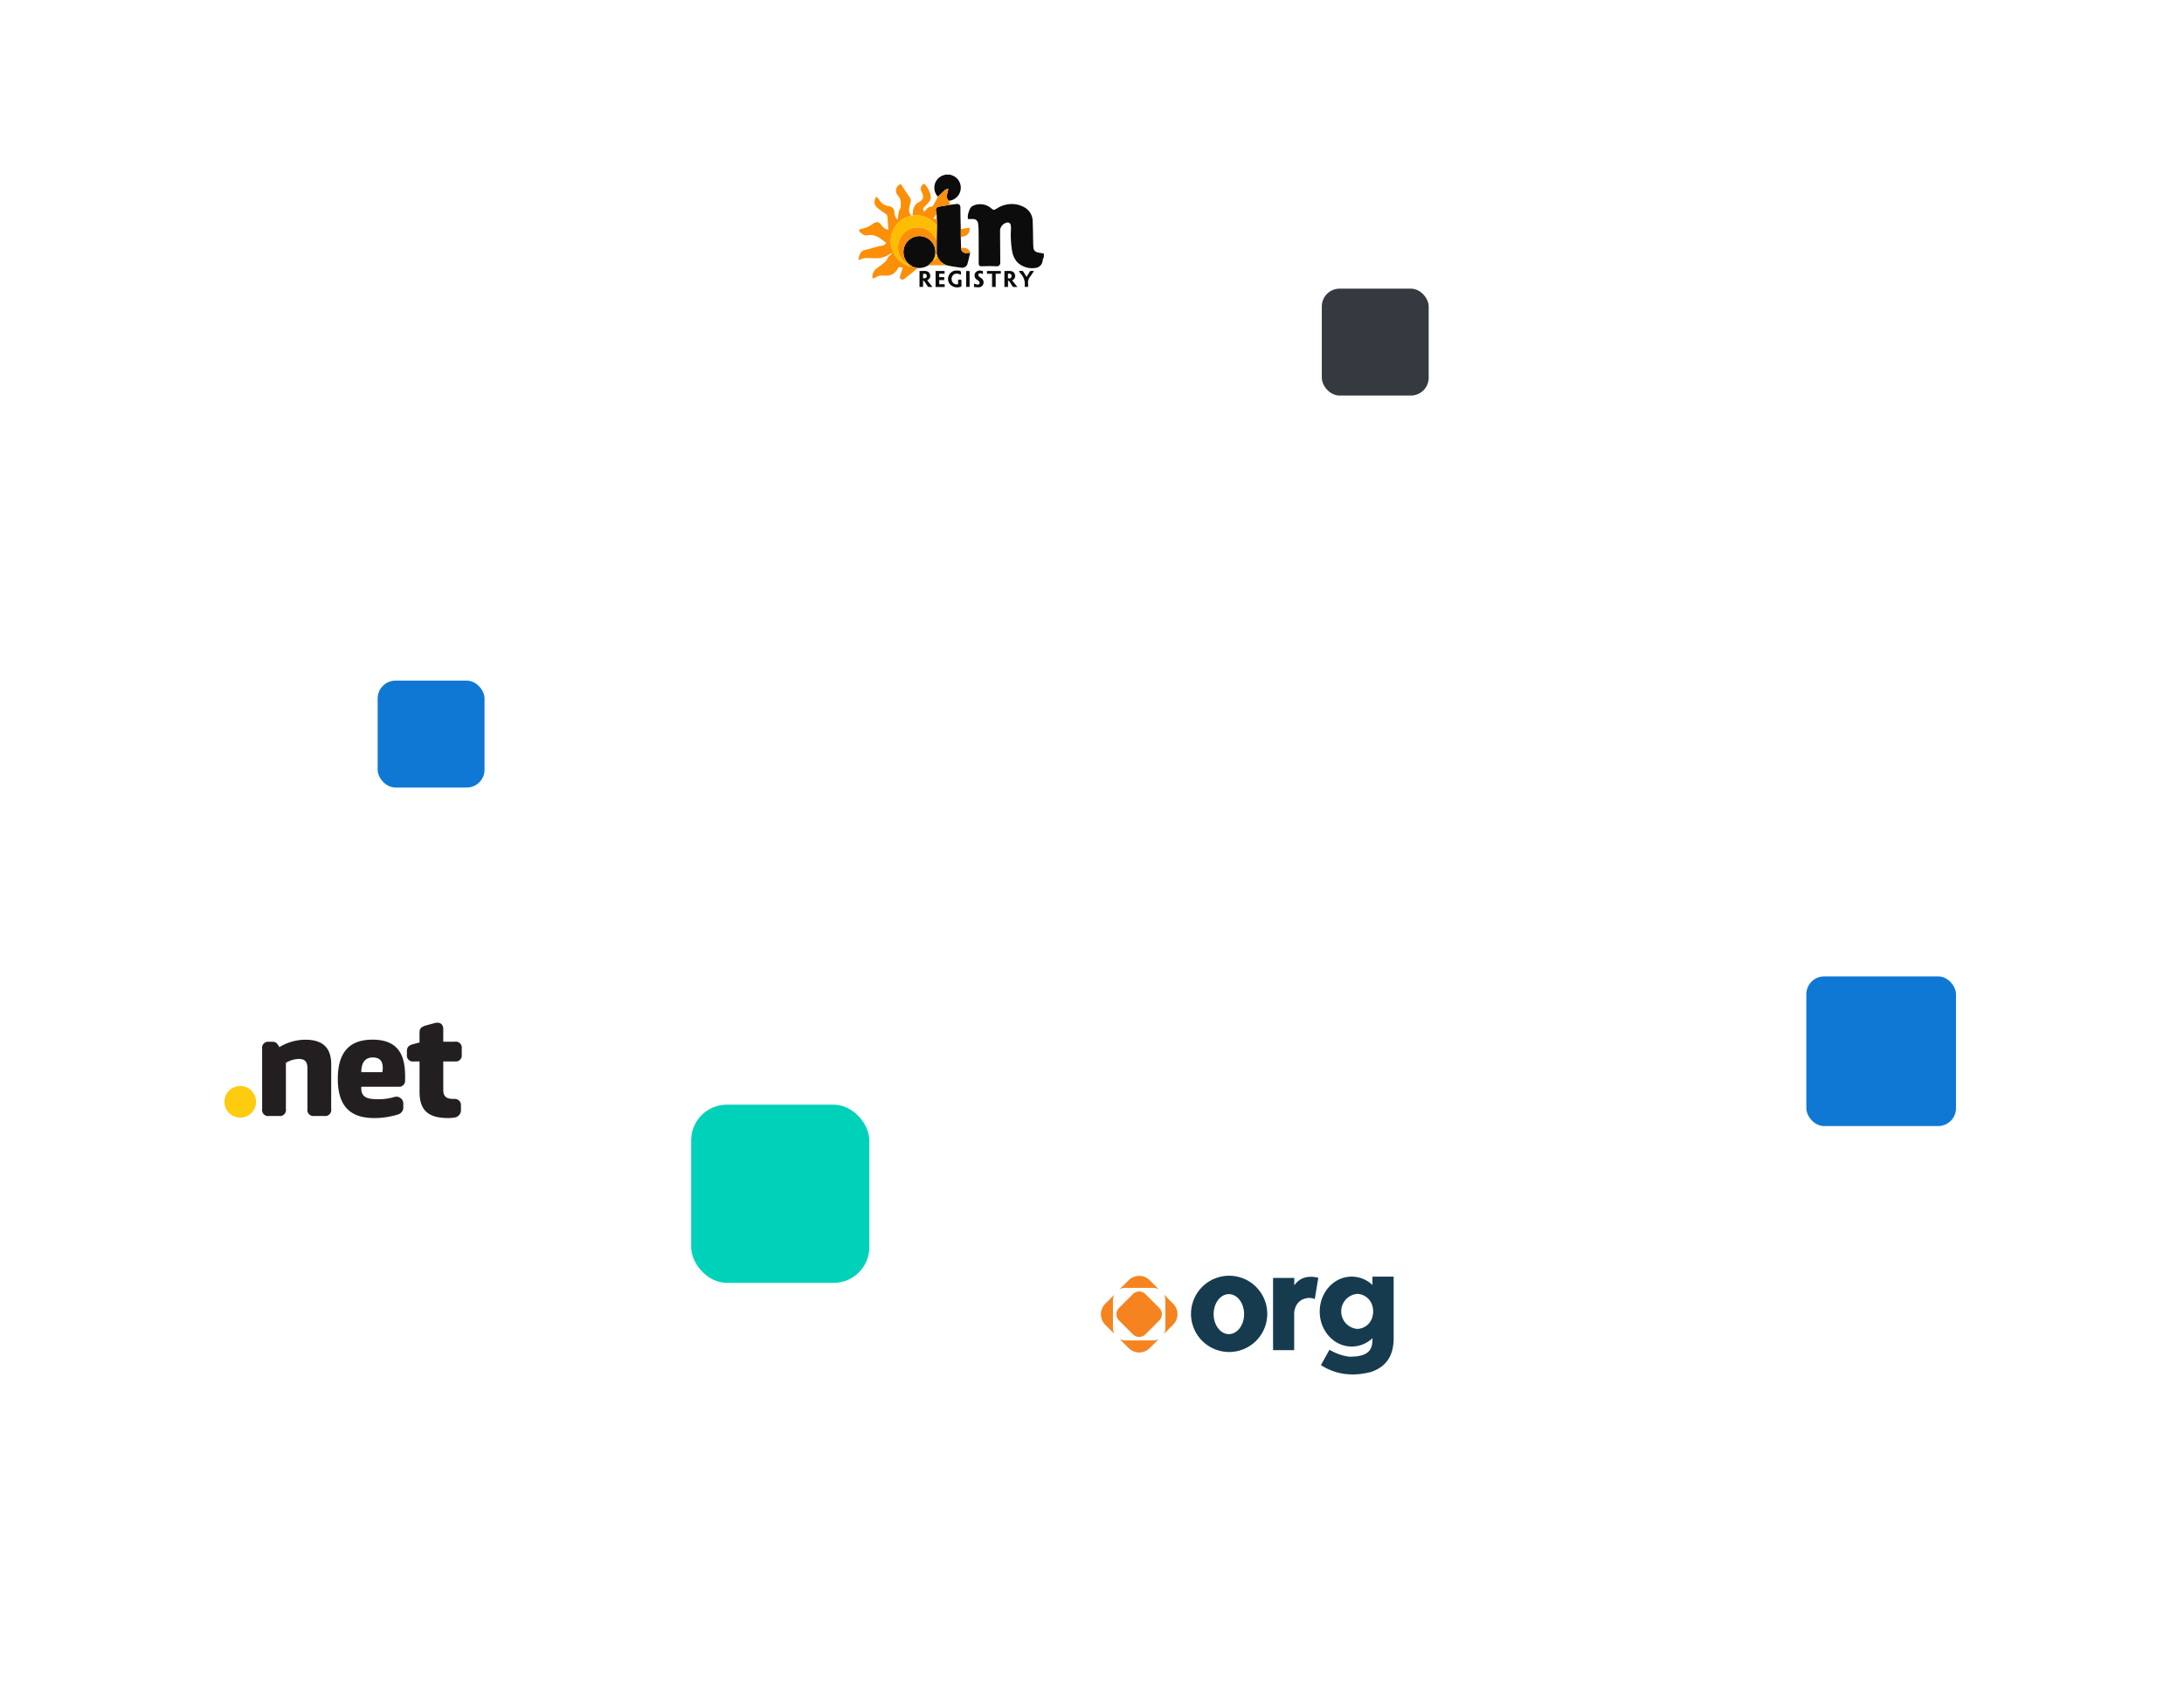 <svg xmlns="http://www.w3.org/2000/svg" xmlns:xlink="http://www.w3.org/1999/xlink" width="613" height="474" viewBox="0 0 613 474">
  <defs>
    <filter id="Path_958" x="5" y="209" width="182" height="182" filterUnits="userSpaceOnUse">
      <feOffset input="SourceAlpha"/>
      <feGaussianBlur stdDeviation="15" result="blur"/>
      <feFlood flood-opacity="0.11"/>
      <feComposite operator="in" in2="blur"/>
      <feComposite in="SourceGraphic"/>
    </filter>
    <filter id="Rectangle_152" x="248" y="270" width="204" height="204" filterUnits="userSpaceOnUse">
      <feOffset input="SourceAlpha"/>
      <feGaussianBlur stdDeviation="15" result="blur-2"/>
      <feFlood flood-opacity="0.11"/>
      <feComposite operator="in" in2="blur-2"/>
      <feComposite in="SourceGraphic"/>
    </filter>
    <filter id="Rectangle_153" x="202" y="0" width="130" height="130" filterUnits="userSpaceOnUse">
      <feOffset input="SourceAlpha"/>
      <feGaussianBlur stdDeviation="10" result="blur-3"/>
      <feFlood flood-opacity="0.11"/>
      <feComposite operator="in" in2="blur-3"/>
      <feComposite in="SourceGraphic"/>
    </filter>
    <filter id="Rectangle_156" x="477" y="244" width="102" height="102" filterUnits="userSpaceOnUse">
      <feOffset input="SourceAlpha"/>
      <feGaussianBlur stdDeviation="10" result="blur-4"/>
      <feFlood flood-opacity="0.11"/>
      <feComposite operator="in" in2="blur-4"/>
      <feComposite in="SourceGraphic"/>
    </filter>
    <filter id="Rectangle_158" x="0" y="27" width="166" height="166" filterUnits="userSpaceOnUse">
      <feOffset input="SourceAlpha"/>
      <feGaussianBlur stdDeviation="15" result="blur-5"/>
      <feFlood flood-opacity="0.11"/>
      <feComposite operator="in" in2="blur-5"/>
      <feComposite in="SourceGraphic"/>
    </filter>
    <filter id="Rectangle_159" x="404" y="298" width="162" height="162" filterUnits="userSpaceOnUse">
      <feOffset input="SourceAlpha"/>
      <feGaussianBlur stdDeviation="15" result="blur-6"/>
      <feFlood flood-opacity="0.11"/>
      <feComposite operator="in" in2="blur-6"/>
      <feComposite in="SourceGraphic"/>
    </filter>
    <filter id="Path_959" x="451" y="19" width="162" height="162" filterUnits="userSpaceOnUse">
      <feOffset input="SourceAlpha"/>
      <feGaussianBlur stdDeviation="15" result="blur-7"/>
      <feFlood flood-opacity="0.11"/>
      <feComposite operator="in" in2="blur-7"/>
      <feComposite in="SourceGraphic"/>
    </filter>
    <clipPath id="clip-path"/>
  </defs>
  <g id="Group_242" data-name="Group 242" transform="translate(-1030 -148)">
    <g transform="matrix(1, 0, 0, 1, 1030, 148)" filter="url(#Path_958)">
      <path id="Path_958-2" data-name="Path 958" d="M15,0H77A15,15,0,0,1,92,15V77A15,15,0,0,1,77,92H15A15,15,0,0,1,0,77V15A15,15,0,0,1,15,0Z" transform="translate(50 254)" fill="#fff"/>
    </g>
    <g transform="matrix(1, 0, 0, 1, 1030, 148)" filter="url(#Rectangle_152)">
      <rect id="Rectangle_152-2" data-name="Rectangle 152" width="114" height="114" rx="15" transform="translate(293 315)" fill="#fff"/>
    </g>
    <g transform="matrix(1, 0, 0, 1, 1030, 148)" filter="url(#Rectangle_153)">
      <rect id="Rectangle_153-2" data-name="Rectangle 153" width="70" height="70" rx="15" transform="translate(232 30)" fill="#fff"/>
    </g>
    <rect id="Rectangle_154" data-name="Rectangle 154" width="50" height="50" rx="10" transform="translate(1224 458)" fill="#00d2b9"/>
    <rect id="Rectangle_155" data-name="Rectangle 155" width="30" height="30" rx="5" transform="translate(1136 339)" fill="#0f78d4"/>
    <g transform="matrix(1, 0, 0, 1, 1030, 148)" filter="url(#Rectangle_156)">
      <rect id="Rectangle_156-2" data-name="Rectangle 156" width="42" height="42" rx="5" transform="translate(507 274)" fill="#0f78d4"/>
    </g>
    <rect id="Rectangle_157" data-name="Rectangle 157" width="30" height="30" rx="5" transform="translate(1401 229)" fill="#343a40"/>
    <g transform="matrix(1, 0, 0, 1, 1030, 148)" filter="url(#Rectangle_158)">
      <rect id="Rectangle_158-2" data-name="Rectangle 158" width="76" height="76" rx="15" transform="translate(45 72)" fill="#fff"/>
    </g>
    <g transform="matrix(1, 0, 0, 1, 1030, 148)" filter="url(#Rectangle_159)">
      <rect id="Rectangle_159-2" data-name="Rectangle 159" width="72" height="72" rx="15" transform="translate(449 343)" fill="#fff"/>
    </g>
    <g transform="matrix(1, 0, 0, 1, 1030, 148)" filter="url(#Path_959)">
      <path id="Path_959-2" data-name="Path 959" d="M15,0H57A15,15,0,0,1,72,15V57A15,15,0,0,1,57,72H15A15,15,0,0,1,0,57V15A15,15,0,0,1,15,0Z" transform="translate(496 64)" fill="#fff"/>
    </g>
    <g id="ShNteH.tif" transform="translate(1271.032 197.02)">
      <g id="Group_559" data-name="Group 559" transform="translate(-0.032 -0.02)">
        <g id="Group_558" data-name="Group 558" transform="translate(0 0)">
          <path id="Path_1159" data-name="Path 1159" d="M319.008,337.611a3.677,3.677,0,0,0-.243.507c-.06.189-.064.4-.112.591a2.253,2.253,0,0,1-2.146,1.963,5.9,5.9,0,0,1-4.99-1.653,6.113,6.113,0,0,1-1.439-3.225,26.873,26.873,0,0,1-.3-6.074,5.174,5.174,0,0,0-.073-1.075.859.859,0,0,0-.971-.73.917.917,0,0,0-.162.039,2.451,2.451,0,0,0-1.857,2.628c.01,2.6.035,5.2.054,7.791,0,.26.01.52,0,.78a.949.949,0,0,1-1.1,1.04c-.576,0-1.154-.05-1.73-.048-.809,0-1.618.039-2.424.048-.564,0-.788-.208-.8-.778-.01-.345,0-.692,0-1.04,0-2.772,0-5.542-.031-8.317a15.53,15.53,0,0,0-.146-1.892,1.354,1.354,0,0,0-1.356-1.223c-.487-.027-.973,0-1.474,0a3.572,3.572,0,0,1,.227-2,3.516,3.516,0,0,1,.686-1.4,3.96,3.96,0,0,1,2.258-.751,4.631,4.631,0,0,1,3.283,1.085c.788.624.792.624,1.663.1a7.715,7.715,0,0,1,4.294-1.248,7.08,7.08,0,0,1,3.9,1.227,4.577,4.577,0,0,1,1.853,3.822c.083,1.886.087,3.776.131,5.664.01.476.027.952.06,1.426.067.938.582,1.393,1.664,1.53.432.054.857.166,1.287.25Z" transform="translate(-267.017 -314.474)" fill="#0c0c0c"/>
          <path id="Path_1160" data-name="Path 1160" d="M256.9,283.034c.208.071.416.135.624.208a3.687,3.687,0,0,1-.512,7.074c-.1.021-.2.05-.293.075a1.382,1.382,0,0,1-.7-1.258,8.393,8.393,0,0,1,.227-1.177c.064-.3.139-.595.208-.911a1.567,1.567,0,0,0-1.227.584c-.566.532-1.139,1.056-1.711,1.582A3.67,3.67,0,0,1,255.5,283.1c.033,0,.06-.05.089-.075Z" transform="translate(-231.278 -283.03)" fill="#0c0c0c"/>
          <path id="Path_1161" data-name="Path 1161" d="M166.923,319.434c-.576.48-1.144.967-1.726,1.439-.663.534-1.343,1.04-2.007,1.585a.8.8,0,0,1-1.029.089c-.368-.237-.3-.545-.2-.882.245-.751.482-1.505.734-2.3a7.216,7.216,0,0,0-.865-.164.493.493,0,0,0-.364.171c-.171.208-.287.468-.445.69a3.431,3.431,0,0,1-2.988,1.535c-.405,0-.809-.01-1.212-.029a2.558,2.558,0,0,0-1.734.545,2.613,2.613,0,0,1-.867.26,2.84,2.84,0,0,1,1.248-2.878,30.6,30.6,0,0,0,2.408-1.894,2.194,2.194,0,0,0,.447-.68,2.411,2.411,0,0,1,1.019-1.194c.114-.056.166-.247.245-.376l-.1-.081c-.3.185-.6.374-.9.551a6.481,6.481,0,0,1-3.3.892c-.865,0-1.732-.031-2.6-.071a4.127,4.127,0,0,0-2.379.682c-.017-1.216.478-2.651,1.684-2.911,1.35-.3,2.668-.728,4-1.085.291-.079.6-.077.9-.137a1.747,1.747,0,0,0,1.16-.8c-.457-.337-.9-.68-1.358-1a5.433,5.433,0,0,0-2.522-1.175,3.792,3.792,0,0,0-1.2.04,1.884,1.884,0,0,1-1.63-.356,5.665,5.665,0,0,1-.7-.574c-.32-.335-.193-.794.26-.832a7.558,7.558,0,0,0,3.458-1.483c.99-.661,1.508-.572,2.287.316a3.452,3.452,0,0,0,1.663,1.318l.343.083c-.035-.526-.062-1.023-.1-1.518-.052-.7-.125-1.408-.164-2.113a.988.988,0,0,0-.464-.832c-.7-.48-1.414-.954-2.079-1.483-1.221-.963-1.389-1.936-.578-3.4a7.39,7.39,0,0,1,.846.967,3.5,3.5,0,0,0,2.657,1.736,1.708,1.708,0,0,1,1.564,1.774,2.959,2.959,0,0,0,.878,2.042c.094-.491.2-.873.239-1.266a3.716,3.716,0,0,1,.518-1.844c.181-.258.119-.692.15-1.05a3.225,3.225,0,0,0-.859-2.73,1.906,1.906,0,0,1,.894-3.1l1.025,1.533c.457.682.909,1.372,1.381,2.044a1.822,1.822,0,0,1,.3,1.634q-.208.774-.345,1.562a2.317,2.317,0,0,0,.588,2.079,1.963,1.963,0,0,1-.312.135,6.885,6.885,0,0,0-4.076,2.734,7.278,7.278,0,0,0,1.582,10.166,2.024,2.024,0,0,0,.208.141,5.5,5.5,0,0,0,3,1.1h.021l.012.019.089.021Z" transform="translate(-150.308 -293.24)" fill="#fc8f08"/>
          <path id="Path_1162" data-name="Path 1162" d="M258.43,322.886c.58-.075,1.164-.131,1.74-.229.73-.123,1.32.081,1.316,1.04,0,2,.06,3.994.1,5.993v2.217l.079,3.063a1.364,1.364,0,0,0,1.3,1.429H263a9.821,9.821,0,0,0,1.233-.1c-.266,1.1-.491,2.206-.815,3.285a1.56,1.56,0,0,1-1.788.907c-.788-.079-1.572-.208-2.354-.331-.541-.087-1.073-.208-1.609-.316a4.448,4.448,0,0,1-2.657-2.516l-.189-.686v-3.789q.033-2.165.064-4.331l-.029-1.709c-.017-.449-.035-.9-.052-1.345-.017-.141-.023-.283-.05-.416s-.075-.208-.1-.329c-.2-.884.154-1.285,1.123-1.4C256.663,323.211,257.545,323.034,258.43,322.886Z" transform="translate(-232.918 -314.392)" fill="#0c0c0c"/>
          <path id="Path_1163" data-name="Path 1163" d="M214.827,374.8l-1.31-.339-.089-.021-.015-.017h-.021l-.48-.247-.177-.1h0c-.1-.083-.189-.171-.289-.252a4.3,4.3,0,0,1-1.651-3.2,4.472,4.472,0,0,1,7.186-3.839A4.426,4.426,0,0,1,219.4,372.1l-.347.686h0l-.083.1-1.2,1.187A4.895,4.895,0,0,1,214.827,374.8Z" transform="translate(-198.212 -348.611)" fill="#0c0c0c"/>
          <path id="Path_1164" data-name="Path 1164" d="M199.251,352.114l.474.256a5.5,5.5,0,0,1-3-1.1,7.278,7.278,0,0,1-1.923-10.108l.141-.208a6.887,6.887,0,0,1,4.076-2.736,1.884,1.884,0,0,0,.312-.135l.416-.021a6.76,6.76,0,0,1,4.633.888,19.009,19.009,0,0,1,2.129,1.728q-.033,2.165-.064,4.329a3.261,3.261,0,0,1-.208-.326,5.687,5.687,0,0,0-1.568-2.021,5.539,5.539,0,0,0-7.037,8.557,8.726,8.726,0,0,0,1.445.794h0Z" transform="translate(-184.552 -326.544)" fill="#ffbd00"/>
          <path id="Path_1165" data-name="Path 1165" d="M230.162,306.874a19.218,19.218,0,0,0-2.127-1.728,6.756,6.756,0,0,0-4.635-.886,6.916,6.916,0,0,1,.129-1.663,3.077,3.077,0,0,1,1.356-2c1.562-.853,1.72-1.414,1-3.052a1.542,1.542,0,0,1,.73-2.258,6.9,6.9,0,0,1,1.842,3.57,2.009,2.009,0,0,1-.474,1.491,14.391,14.391,0,0,1-1.262,1.354c-.478.449-.547.74-.152,1.435a4.541,4.541,0,0,0,.64-.624,1.562,1.562,0,0,1,1.325-.757.886.886,0,0,0,.613-.389c.466-.794.88-1.618,1.312-2.433.57-.526,1.144-1.04,1.709-1.58a1.594,1.594,0,0,1,1.229-.584c-.075.314-.15.611-.208.909a8.111,8.111,0,0,0-.227,1.177,1.378,1.378,0,0,0,.7,1.258c.019.376.04.753.058,1.131-.888.146-1.77.322-2.662.43-.969.116-1.32.518-1.123,1.4.025.11.077.208.1.326s.033.281.048.416l-.946,1.287.994.054C230.143,305.733,230.152,306.3,230.162,306.874Z" transform="translate(-208.201 -292.741)" fill="#fc8f08"/>
          <path id="Path_1166" data-name="Path 1166" d="M349.236,415.691l1.5,1.871c-.385,0-.749.015-1.11-.012-.1,0-.208-.125-.281-.22-.293-.428-.563-.869-.859-1.3a2.1,2.1,0,0,0-.391-.326v1.83H347.08v-4.471c.57,0,1.131-.031,1.686,0a1.393,1.393,0,0,1,1.3,1.077A1.324,1.324,0,0,1,349.236,415.691Zm-1.164-.576c.416.048.794.067.961-.333a.859.859,0,0,0-.039-.672c-.2-.341-.555-.324-.921-.254v1.264Z" transform="translate(-306.164 -386.017)" fill="#0c0c0c"/>
          <path id="Path_1167" data-name="Path 1167" d="M232.452,413.04c.582,0,1.158-.035,1.728,0a1.389,1.389,0,0,1,1.248,1.027c.158.7-.05,1.115-.811,1.6l1.485,1.855c-.378,0-.732.017-1.083,0a.464.464,0,0,1-.287-.208c-.3-.426-.566-.867-.861-1.291a2.524,2.524,0,0,0-.416-.353v1.836h-1Zm1.006,2.059c.749.021,1.071-.208,1.04-.688s-.381-.661-1.04-.574Z" transform="translate(-215.37 -385.994)" fill="#0c0c0c"/>
          <path id="Path_1168" data-name="Path 1168" d="M274.614,413.689c-.971-.457-1.776-.387-2.254.177a1.622,1.622,0,0,0-.1,1.89,1.345,1.345,0,0,0,1.574.557v-1.229h.936v1.871a2.7,2.7,0,0,1-3.3-.692,2.287,2.287,0,0,1-.181-2.5,2.262,2.262,0,0,1,2.029-1.248h.26C274.639,412.549,274.695,412.62,274.614,413.689Z" transform="translate(-245.912 -385.594)" fill="#0c0c0c"/>
          <path id="Path_1169" data-name="Path 1169" d="M255.19,413.877v.948h1.424v.832h-1.4v1.16h1.528v.788H254.19V413.12h2.522v.757Z" transform="translate(-232.589 -386.069)" fill="#0c0c0c"/>
          <path id="Path_1170" data-name="Path 1170" d="M306.05,417.183v-.994a4.737,4.737,0,0,0,.965.322.722.722,0,0,0,.593-.258.809.809,0,0,0-.131-.634,1.725,1.725,0,0,0-.5-.4,1.462,1.462,0,0,1-.68-1.815,1.508,1.508,0,0,1,1.743-.792c.166.025.333.067.514.1v.861a2.662,2.662,0,0,0-.719-.229.7.7,0,0,0-.561.245.684.684,0,0,0,.139.589,4.174,4.174,0,0,0,.676.53,1.384,1.384,0,0,1-.882,2.549C306.826,417.26,306.443,417.212,306.05,417.183Z" transform="translate(-273.665 -385.643)" fill="#0c0c0c"/>
          <path id="Path_1171" data-name="Path 1171" d="M368.6,414.617c.3-.468.582-.863.8-1.291a.586.586,0,0,1,.67-.372,4.792,4.792,0,0,0,.624,0c-.364.551-.67,1.1-1.06,1.578a2.614,2.614,0,0,0-.595,2.034,8.15,8.15,0,0,1,0,.873h-.954a2.165,2.165,0,0,1,0-.385,4.029,4.029,0,0,0-1.09-3.267c-.189-.25-.36-.514-.582-.832.37,0,.695-.017,1.015,0a.47.47,0,0,1,.268.208C367.988,413.633,368.267,414.089,368.6,414.617Z" transform="translate(-321.474 -385.928)" fill="#0c0c0c"/>
          <path id="Path_1172" data-name="Path 1172" d="M323.54,413.858v-.788h3.888v.78H325.99v3.7h-1.025v-3.7Z" transform="translate(-287.519 -386.03)" fill="#0c0c0c"/>
          <path id="Path_1173" data-name="Path 1173" d="M244.38,395.83l1.2-1.187.083-.1h0c.663-.162.917-.738,1.248-1.229a4.43,4.43,0,0,0,2.657,2.516Z" transform="translate(-224.819 -370.379)" fill="#fc8f08"/>
          <path id="Path_1174" data-name="Path 1174" d="M288.21,357.222v-2.217l2.439-.416a2.049,2.049,0,0,1-1.262,2.36A8,8,0,0,1,288.21,357.222Z" transform="translate(-259.535 -339.71)" fill="#fc8f08"/>
          <path id="Path_1175" data-name="Path 1175" d="M295.44,417.61v-4.45h.967v4.45Z" transform="translate(-265.262 -386.101)" fill="#0c0c0c"/>
          <path id="Path_1176" data-name="Path 1176" d="M291.143,383.221a9.786,9.786,0,0,1-1.233.1,1.366,1.366,0,0,1-1.333-1.4.178.178,0,0,1,0-.033c.272,0,.547-.033.819-.021A1.794,1.794,0,0,1,291.143,383.221Z" transform="translate(-259.825 -361.315)" fill="#fc8f08"/>
          <path id="Path_1177" data-name="Path 1177" d="M223.48,407.22l.089.021Z" transform="translate(-208.265 -381.396)" fill="#ffbd00"/>
          <path id="Path_1178" data-name="Path 1178" d="M207.174,365.23a8.6,8.6,0,0,1-1.456-.8,5.539,5.539,0,0,1,7.039-8.555,5.693,5.693,0,0,1,1.568,2.021,2.637,2.637,0,0,0,.208.326v3.791l-.713,1.239a4.451,4.451,0,0,0-1.4-5.309,4.473,4.473,0,0,0-5.523,7.037C206.985,365.057,207.079,365.145,207.174,365.23Z" transform="translate(-192.635 -339.766)" fill="#fc8f08"/>
          <path id="Path_1179" data-name="Path 1179" d="M250.9,391.319l.719-1.229.189.686c-.339.491-.593,1.069-1.248,1.229Z" transform="translate(-229.714 -367.828)" fill="#ffbd00"/>
          <path id="Path_1180" data-name="Path 1180" d="M250.243,399.22l-.083.1Z" transform="translate(-229.397 -375.06)" fill="#ffbd00"/>
          <path id="Path_1181" data-name="Path 1181" d="M220.327,405.612l-.177-.1Z" transform="translate(-205.627 -380.042)" fill="#fc8f08"/>
        </g>
      </g>
    </g>
    <g id="g14" transform="translate(1053.998 172.759)">
      <g id="g16" transform="translate(36.002 64.241)" clip-path="url(#clip-path)">
        <g id="g22">
          <path id="path24" d="M-190.516-165.611a3.979,3.979,0,0,0-3.976,3.983,3.979,3.979,0,0,0,3.976,3.984,3.979,3.979,0,0,0,3.977-3.984,3.979,3.979,0,0,0-3.977-3.983m9.949-19.562-6.614-6.627a2.082,2.082,0,0,0-1.9-.771H-219.1a2.435,2.435,0,0,0-2.434,2.438v36.575a2.435,2.435,0,0,0,2.434,2.438h36.5a2.435,2.435,0,0,0,2.433-2.438v-30.627a1.157,1.157,0,0,0-.4-.987m-36.522,30.41a1.774,1.774,0,0,1-1.772-1.776,1.774,1.774,0,0,1,1.772-1.776,1.775,1.775,0,0,1,1.773,1.776,1.775,1.775,0,0,1-1.773,1.776m10.431-2.88a3.957,3.957,0,0,0,3.291-1.729,2.853,2.853,0,0,1,.627-.621,5.963,5.963,0,0,1,3.673-.513,7.683,7.683,0,0,1-7.591,6.576,7.688,7.688,0,0,1-7.681-7.7,7.688,7.688,0,0,1,7.681-7.7,7.683,7.683,0,0,1,7.591,6.576,5.987,5.987,0,0,1-3.673-.512,2.864,2.864,0,0,1-.627-.62,3.957,3.957,0,0,0-3.291-1.729,3.979,3.979,0,0,0-3.976,3.983,3.98,3.98,0,0,0,3.976,3.984m16.141,3.712a7.691,7.691,0,0,1-7.682-7.7,7.69,7.69,0,0,1,7.682-7.7,7.687,7.687,0,0,1,7.681,7.7,7.688,7.688,0,0,1-7.681,7.7" transform="translate(221.53 192.572)" fill="#f25c19"/>
        </g>
        <g id="g26" transform="translate(42.809 39.693)">
          <path id="path28" d="M-9.735-10.586v-1.723h.52l.312,1.175.309-1.175h.52v1.723H-8.4v-1.357l-.341,1.357h-.335l-.34-1.357v1.357Zm-1.075,0v-1.431h-.51v-.292h1.366v.292h-.509v1.431Z" transform="translate(11.32 12.309)" fill="#f25c19"/>
        </g>
      </g>
    </g>
    <g id="net_logo" transform="translate(1093 435)">
      <path id="path36" d="M8.87,53.343A4.435,4.435,0,1,1,4.435,48.9,4.435,4.435,0,0,1,8.87,53.343" transform="translate(0 -31.142)" fill="#fdcc0f"/>
      <path id="path38" d="M48.5,32.6a1.684,1.684,0,0,1-1.918,1.918H43.746A1.684,1.684,0,0,1,41.829,32.6V21.1c0-1.54-.541-2.582-2.332-2.582a7.264,7.264,0,0,0-3.708,1.09v13a1.684,1.684,0,0,1-1.918,1.918H31.038a1.684,1.684,0,0,1-1.918-1.918V15.617A1.685,1.685,0,0,1,31.038,13.7H32.08c.919,0,1.293.458,1.874,1.5a14.278,14.278,0,0,1,7.264-2.085c5.666,0,7.293,3,7.293,7Z" transform="translate(-18.543 -8.351)" fill="#231f20"/>
      <path id="path40" d="M104.579,26.288H94.2c-.167,2.71,1.249,3.5,4.5,3.5a15.676,15.676,0,0,0,4.664-.585,1.938,1.938,0,0,1,2.622,1.874v.792a2.062,2.062,0,0,1-1.5,2.208,22.4,22.4,0,0,1-6.669,1c-6.876,0-10.21-3.5-10.21-11s3.291-11,9.752-11c8.041,0,9.291,5.415,9.127,11.292a1.7,1.7,0,0,1-1.918,1.918M94.2,22.2h5.917c.363-2.292-.123-4.126-2.666-4.126-2.248,0-3.251,1.5-3.251,4.126" transform="translate(-55.789 -8.326)" fill="#231f20"/>
      <path id="path42" d="M144.528,2.791c0-1.209.5-1.667,2-2.085l2.179-.585c1.725-.454,2.488.421,2.488,1.7v3.5h3.269a1.684,1.684,0,0,1,1.918,1.918V8.947a1.684,1.684,0,0,1-1.918,1.918H151.2v7.969c0,1.627.625,2.542,2.75,2.542h.418a1.718,1.718,0,0,1,1.791,1.751V24.5a2.052,2.052,0,0,1-1.707,2.085,9.959,9.959,0,0,1-1.874.167c-5.917,0-8.041-2.459-8.041-7.377v-8.5h-1.624a1.684,1.684,0,0,1-1.918-1.918V7.992c0-1.09.458-1.624,1.667-1.958l1.874-.5Z" transform="translate(-89.781 0)" fill="#231f20"/>
    </g>
    <g id="org-Domain-New" transform="translate(1292.55 412.1)">
      <g id="_Group_" transform="translate(46.45 93.937)">
        <path id="path8" d="M49.823,124.689a3.58,3.58,0,0,0,.42,1.656l-2.57-2.57a4.176,4.176,0,0,1,0-5.905l2.57-2.57a3.433,3.433,0,0,0-.42,1.656Z" transform="translate(-46.45 -110.049)" fill="#f58420"/>
        <path id="path10" d="M78.57,97.843a3.58,3.58,0,0,0-1.656-.42H69.156a3.58,3.58,0,0,0-1.656.42l2.594-2.57a4.176,4.176,0,0,1,5.905,0Z" transform="translate(-62.299 -94.05)" fill="#f58420"/>
        <path id="path12" d="M120.594,123.675,118,126.27a3.58,3.58,0,0,0,.42-1.656v-7.759A3.58,3.58,0,0,0,118,115.2l2.594,2.594A4.146,4.146,0,0,1,120.594,123.675Z" transform="translate(-100.321 -109.974)" fill="#f58420"/>
        <path id="path14" d="M78.645,165.7l-2.57,2.57a4.176,4.176,0,0,1-5.905,0L67.6,165.7a3.58,3.58,0,0,0,1.656.42h7.759A3.409,3.409,0,0,0,78.645,165.7Z" transform="translate(-62.374 -147.996)" fill="#f58420"/>
      </g>
      <g id="_Group_2" transform="translate(50.805 98.317)">
        <path id="rect17" d="M64.8,116.4l3.9-3.9a2.491,2.491,0,0,1,3.509,0l3.9,3.9a2.491,2.491,0,0,1,0,3.509l-3.9,3.9a2.491,2.491,0,0,1-3.509,0l-3.9-3.9A2.491,2.491,0,0,1,64.8,116.4Z" transform="translate(-64.075 -111.775)" fill="#f58420"/>
      </g>
      <path id="path20" d="M360.855,166.324h0v0Zm-5.955,0h0v0Z" transform="translate(-232.235 -54.435)" fill="#163b4f"/>
      <path id="path22" d="M309.8,94.9v2.347a8.436,8.436,0,0,0-5.831-2.347C299,94.9,295,99.3,295,104.71s4,9.81,8.969,9.81a8.436,8.436,0,0,0,5.831-2.347v.469c.025,3.41-1.952,4.794-6.622,4.719a14.238,14.238,0,0,1-5.436-1.952l-2.4,4.324c3.953,2.545,8.574,3.311,13.961,1.952,4.1-1.334,6.326-4.275,6.449-9.068V94.9Zm-4.275,14.677a4.937,4.937,0,0,1,0-9.834A4.561,4.561,0,0,1,309.8,103.2a5.4,5.4,0,0,1,0,2.94A4.538,4.538,0,0,1,305.526,109.577Z" transform="translate(-187.136 -0.753)" fill="#163b4f"/>
      <path id="path24-2" data-name="path24" d="M170.2,104.8a10.7,10.7,0,1,1-10.7-10.9A10.7,10.7,0,0,1,170.2,104.8Zm-10.773-5.733c-2.372,0-4.275,2.52-4.275,5.609s1.927,5.609,4.275,5.609,4.275-2.52,4.275-5.609S161.8,99.064,159.425,99.064Z" transform="translate(-77.06)" fill="#163b4f"/>
      <path id="path26" d="M254.7,95.368l-.988,5.98a3.888,3.888,0,0,0-2.3-.247c-2.15.42-3.163,1.878-3.484,3.929v10.65H242V95.418h5.955v2.076c1.408-2,3.608-2.891,6.746-2.125Z" transform="translate(-147.231 -0.9)" fill="#163b4f"/>
    </g>
  </g>
</svg>
